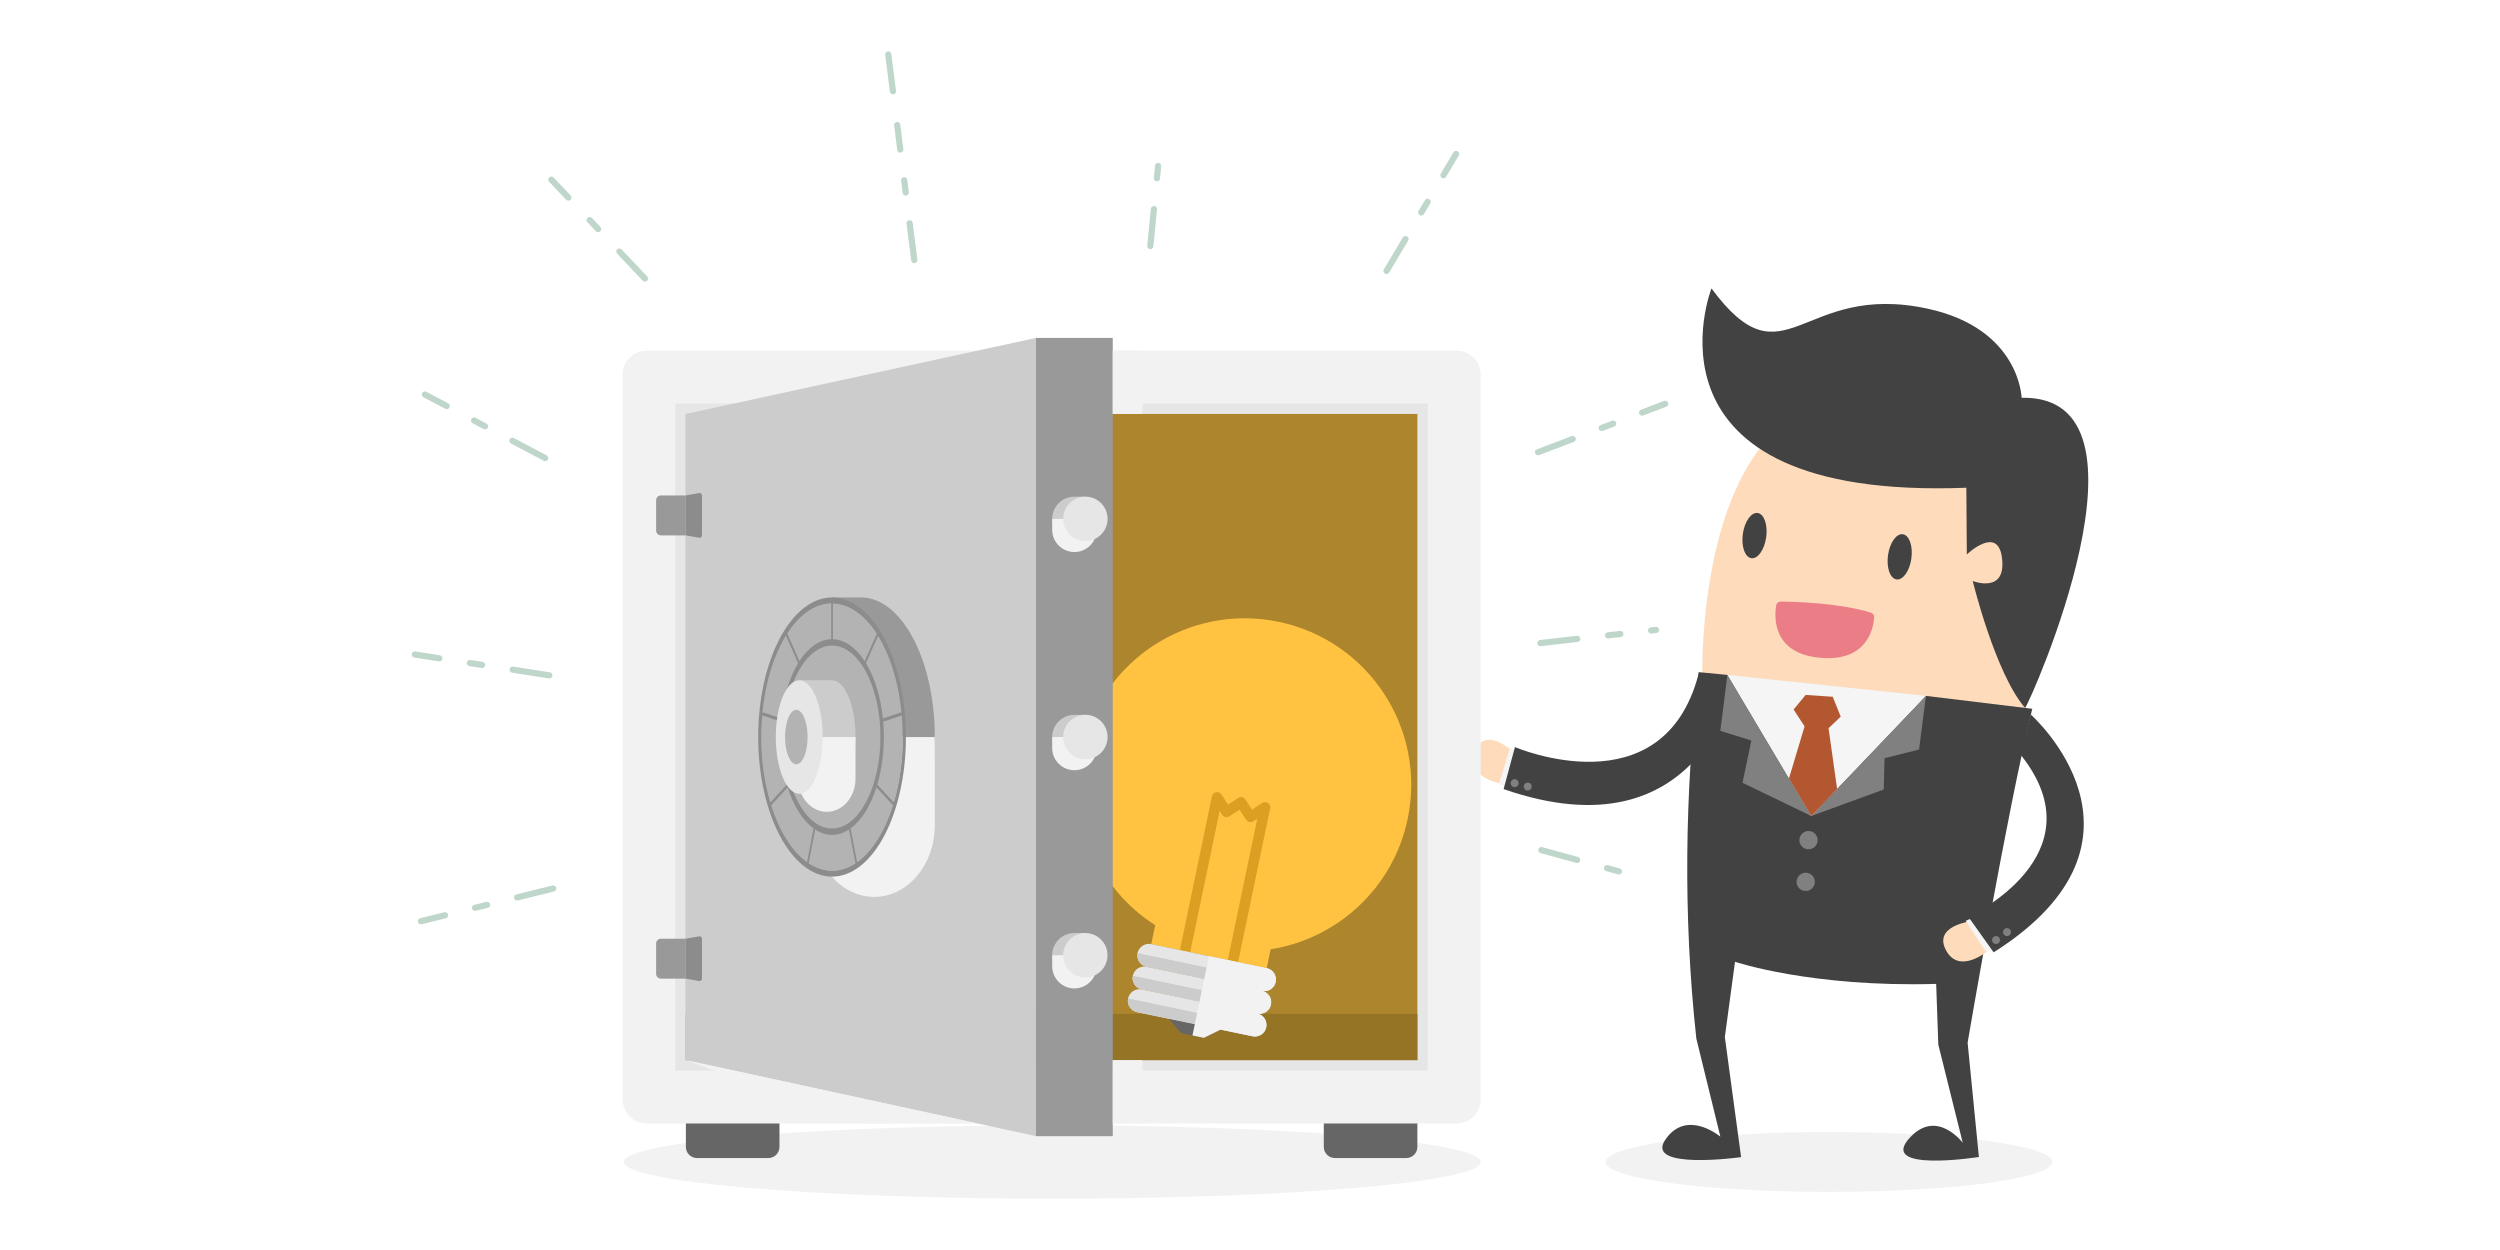 <svg xmlns="http://www.w3.org/2000/svg" xmlns:xlink="http://www.w3.org/1999/xlink" xmlns:xodm="http://www.corel.com/coreldraw/odm/2003" xml:space="preserve" width="86.699mm" height="43.349mm" style="shape-rendering:geometricPrecision; text-rendering:geometricPrecision; image-rendering:optimizeQuality; fill-rule:evenodd; clip-rule:evenodd" viewBox="0 0 3868.33 1934.16"> <defs>  <style type="text/css">   <![CDATA[    .fil0 {fill:white}    .fil4 {fill:#424242;fill-rule:nonzero}    .fil14 {fill:#666666;fill-rule:nonzero}    .fil5 {fill:gray;fill-rule:nonzero}    .fil16 {fill:#8C8C8C;fill-rule:nonzero}    .fil10 {fill:#967426;fill-rule:nonzero}    .fil15 {fill:#999999;fill-rule:nonzero}    .fil9 {fill:#AD852C;fill-rule:nonzero}    .fil7 {fill:#B35730;fill-rule:nonzero}    .fil17 {fill:#B3B3B3;fill-rule:nonzero}    .fil18 {fill:#BFD6CB;fill-rule:nonzero}    .fil13 {fill:#CCCCCC;fill-rule:nonzero}    .fil12 {fill:#DBA021;fill-rule:nonzero}    .fil8 {fill:#E6E6E6;fill-rule:nonzero}    .fil6 {fill:#EB7D86;fill-rule:nonzero}    .fil1 {fill:#F2F2F2;fill-rule:nonzero}    .fil3 {fill:whitesmoke;fill-rule:nonzero}    .fil2 {fill:#FDDBBB;fill-rule:nonzero}    .fil11 {fill:#FFC341;fill-rule:nonzero}   ]]>  </style> </defs> <g id="Capa_x0020_1">    <rect class="fil0" x="-0" y="-0" width="3868.33" height="1934.16"></rect>  <g id="Layer_1">   <g>    <g>     <ellipse class="fil1" cx="2829.97" cy="1797.98" rx="345.69" ry="46.29"></ellipse>    </g>    <g>     <g>      <g>       <path class="fil2" d="M2323.19 1212.74c0,0 -57.23,-10.11 -41.15,-50.23 16.08,-40.11 58.5,0.17 58.5,0.17l-17.35 50.07z"></path>      </g>      <g>       <polygon class="fil3" points="2349.09,1162.81 2336.7,1156.68 2319.24,1213.17 2332.62,1217.44 "></polygon>      </g>      <g>       <path class="fil4" d="M2686.29 1051.64c0,0 -51.66,276.41 -359.69,169.36l17.54 -64.98c0,0 228.67,98.03 284.04,-112.7l58.11 8.32z"></path>      </g>      <g>       <path class="fil5" d="M2361.34 1222.67c-3.08,-1.44 -4.44,-5.1 -3,-8.19 1.44,-3.08 5.1,-4.42 8.19,-2.99 3.08,1.42 4.42,5.09 3,8.17 -1.44,3.09 -5.1,4.43 -8.19,3z"></path>      </g>      <g>       <path class="fil5" d="M2341.06 1217.34c-3.08,-1.44 -4.43,-5.1 -3,-8.19 1.43,-3.07 5.09,-4.42 8.17,-2.98 3.09,1.43 4.44,5.1 3.01,8.18 -1.43,3.09 -5.09,4.43 -8.18,3z"></path>      </g>     </g>     <g>      <g>       <path class="fil2" d="M3131 1108.97c0,0 84.33,-432.37 -180.89,-490.61 -338.1,-74.24 -315.94,444.41 -315.94,444.41l496.83 46.2z"></path>      </g>      <g>       <path class="fil4" d="M2648.18 446.28c0,0 -128.22,328.46 394.42,308.42l0.75 103.22c0,0 47.46,-45.58 54.28,4.42 7.85,57.58 -45.17,36.69 -45.17,36.69 0,0 34.89,143.19 81.05,196.35 7.5,-7.61 219.61,-484.46 -5.38,-479.89 0,0 -2.56,-106.46 -144.4,-137.63 -198.19,-43.55 -221.34,122.46 -335.54,-31.58z"></path>      </g>      <g>       <path class="fil4" d="M2921.38 859.1c-2.68,19.32 3.24,36.09 13.23,37.48 9.98,1.38 20.25,-13.15 22.92,-32.46 2.68,-19.32 -3.25,-36.1 -13.23,-37.48 -9.99,-1.38 -20.25,13.15 -22.92,32.46z"></path>      </g>      <g>       <path class="fil4" d="M2696.74 826.25c-2.68,19.31 3.24,36.09 13.23,37.47 9.98,1.38 20.25,-13.15 22.93,-32.46 2.68,-19.32 -3.26,-36.09 -13.24,-37.48 -9.98,-1.38 -20.24,13.15 -22.92,32.47z"></path>      </g>      <g>       <path class="fil6" d="M2755.49 930.84c20.76,0.21 91.3,2.05 139.57,17.24 3.14,0.99 5.17,4.04 4.93,7.33 -1.27,17.52 -11.21,69.41 -84.7,62.3 -72.5,-7 -69.93,-62.31 -66.98,-80.86 0.56,-3.51 3.62,-6.05 7.17,-6.01z"></path>      </g>     </g>     <g>      <path class="fil4" d="M3144.61 1096.74l-164.57 -19.96 -177.46 185.83 -129.71 -218.32 -44.52 -4.27c-21.18,184.33 -24.35,376.15 -3.56,566.96l37.21 151.85c0,0 -51.82,-43.78 -85.03,4.4 -33.23,48.18 117.1,27.26 117.1,27.26l-25.17 -185.9 15.75 -116.39c0,0 117.65,39.79 311.26,34.23l3.29 93.89 37.85 152.03c0,0 -39.13,-52.49 -80.61,-9.37 -54.31,56.46 105.58,31.27 105.58,31.27l-17.46 -176.89c0,0 60.96,-357.85 100.06,-516.64z"></path>     </g>     <g>      <g>       <g>        <polygon class="fil3" points="2672.87,1044.3 2802.58,1262.61 2980.04,1076.79 "></polygon>       </g>      </g>     </g>     <g>      <g>       <g>        <polygon class="fil5" points="2672.87,1044.3 2661.91,1130.87 2709.89,1145.89 2696.24,1211.24 2802.58,1262.61 "></polygon>       </g>      </g>     </g>     <g>      <g>       <g>        <polygon class="fil5" points="2802.58,1262.61 2914.82,1221.6 2915.95,1173.18 2969.43,1159.79 2980.04,1076.79 "></polygon>       </g>      </g>     </g>     <g>      <g>       <g>        <polygon class="fil7" points="2775.29,1097.85 2793.95,1075.32 2835.83,1078.14 2848.18,1108.86 2829.38,1126.82 2842.65,1220.82 2802.58,1262.61 2768.09,1204.62 2792.29,1123.95 "></polygon>       </g>      </g>     </g>     <g>      <path class="fil5" d="M2811.84 1304.35c-2.39,7.44 -10.36,11.51 -17.8,9.11 -7.44,-2.4 -11.51,-10.36 -9.12,-17.81 2.4,-7.43 10.37,-11.51 17.8,-9.11 7.44,2.4 11.52,10.37 9.12,17.81z"></path>     </g>     <g>      <path class="fil5" d="M2807.52 1368.89c-2.4,7.43 -10.37,11.51 -17.8,9.11 -7.43,-2.4 -11.52,-10.37 -9.1,-17.79 2.38,-7.44 10.36,-11.52 17.79,-9.12 7.44,2.39 11.52,10.37 9.12,17.8z"></path>     </g>     <g>      <g>       <path class="fil2" d="M3076.28 1470.98c0,0 -44.17,37.77 -64.94,-0.13 -20.77,-37.89 37.29,-45.08 37.29,-45.08l27.65 45.21z"></path>      </g>      <g>       <polygon class="fil3" points="3054.18,1419.26 3041.58,1424.94 3074.1,1474.3 3085.9,1466.68 "></polygon>      </g>      <g>       <path class="fil4" d="M3142.13 1105.46c0,0 218.56,193.45 -57.3,368.14l-39.05 -54.82c0,0 205.34,-95.03 80.96,-250.82l15.38 -62.5z"></path>      </g>      <g>       <path class="fil5" d="M3108.19 1447.83c-3.07,1.48 -6.75,0.18 -8.23,-2.88 -1.47,-3.07 -0.17,-6.75 2.89,-8.22 3.06,-1.48 6.75,-0.17 8.23,2.88 1.46,3.07 0.17,6.75 -2.89,8.22z"></path>      </g>      <g>       <path class="fil5" d="M3091.19 1460.1c-3.07,1.47 -6.74,0.18 -8.22,-2.88 -1.47,-3.06 -0.18,-6.75 2.89,-8.22 3.07,-1.46 6.75,-0.19 8.22,2.88 1.47,3.06 0.19,6.74 -2.89,8.22z"></path>      </g>     </g>    </g>   </g>   <g>    <g>     <ellipse class="fil1" cx="1628.08" cy="1797.98" rx="663.06" ry="56.78"></ellipse>    </g>    <path class="fil1" d="M2253.9 1738.37l-1253.37 0c-20.57,0 -37.24,-16.67 -37.24,-37.24l0 -1121.35c0,-20.57 16.67,-37.24 37.24,-37.24l1253.37 0c20.57,0 37.24,16.67 37.24,37.24l0 1121.35c0,20.57 -16.67,37.24 -37.24,37.24z"></path>    <rect class="fil8" transform="matrix(-6.2809E-17 0.342 -0.342 -6.2809E-17 2209.31 624.365)" width="3018.8" height="3404.92"></rect>    <rect class="fil9" x="1061.26" y="640.51" width="1131.91" height="999.88"></rect>    <rect class="fil10" x="1061.26" y="1568.76" width="1131.91" height="71.64"></rect>    <g>     <g>      <g>       <g>        <path class="fil11" d="M2178.19 1266.95c29.06,-139.28 -60.3,-275.73 -199.58,-304.78 -139.28,-29.05 -275.73,60.31 -304.78,199.58 -22.49,107.82 25.99,213.93 113.65,269.85l-6.1 29.25 178.65 37.26 6.1 -29.26c102.7,-16.21 189.56,-94.09 212.06,-201.91z"></path>       </g>      </g>      <g>       <g>        <g>         <path class="fil12" d="M1965.52 1249.4c0,-0.25 -0.04,-0.48 -0.06,-0.72 -0.03,-0.29 -0.03,-0.58 -0.08,-0.87 -0.06,-0.29 -0.16,-0.58 -0.25,-0.86 -0.07,-0.22 -0.12,-0.45 -0.21,-0.66 -0.4,-1 -0.99,-1.91 -1.75,-2.68 -0.15,-0.15 -0.33,-0.27 -0.49,-0.41 -0.24,-0.21 -0.47,-0.43 -0.74,-0.61 -0.22,-0.16 -0.47,-0.26 -0.7,-0.39 -0.23,-0.12 -0.45,-0.27 -0.69,-0.37 -0.48,-0.2 -0.98,-0.36 -1.48,-0.47 -0.02,-0 -0.03,-0.01 -0.04,-0.01l0 0c-0.53,-0.11 -1.06,-0.17 -1.6,-0.17 -0.23,-0 -0.46,0.04 -0.69,0.06 -0.3,0.02 -0.6,0.03 -0.9,0.08 -0.28,0.05 -0.54,0.15 -0.81,0.24 -0.24,0.07 -0.48,0.12 -0.71,0.21 -0.5,0.21 -0.98,0.46 -1.43,0.75l-15.56 10.19 -10.2 -15.57c-2.46,-3.77 -7.51,-4.82 -11.27,-2.36l-15.58 10.2 -10.19 -15.56c-0.29,-0.45 -0.64,-0.87 -1.02,-1.26 -0.16,-0.16 -0.34,-0.28 -0.5,-0.42 -0.24,-0.2 -0.46,-0.41 -0.72,-0.59 -0.23,-0.16 -0.48,-0.27 -0.72,-0.4 -0.22,-0.12 -0.43,-0.26 -0.67,-0.36 -0.99,-0.42 -2.05,-0.64 -3.12,-0.65 -0.25,0 -0.5,0.04 -0.75,0.06 -0.28,0.03 -0.56,0.03 -0.83,0.08 -0.31,0.06 -0.6,0.16 -0.9,0.25 -0.21,0.07 -0.42,0.11 -0.63,0.19 -1,0.4 -1.91,0.99 -2.67,1.75 -0.17,0.17 -0.3,0.36 -0.46,0.54 -0.19,0.22 -0.39,0.43 -0.56,0.68 -0.17,0.25 -0.29,0.51 -0.43,0.77 -0.11,0.21 -0.25,0.41 -0.33,0.63 -0.21,0.49 -0.38,1 -0.49,1.53l0 0 -50.15 240.44c-0.92,4.4 1.91,8.72 6.31,9.64 4.41,0.92 8.72,-1.91 9.64,-6.31l46.14 -221.19 3.89 5.93c1.18,1.81 3.04,3.07 5.15,3.51 2.11,0.44 4.31,0.03 6.13,-1.16l15.58 -10.2 10.2 15.57c1.18,1.81 3.03,3.07 5.15,3.52 2.11,0.44 4.32,0.02 6.13,-1.16l5.93 -3.89 -46.14 221.19c-0.92,4.4 1.91,8.72 6.31,9.64 4.41,0.92 8.72,-1.91 9.64,-6.31l50.15 -240.44 0 0c0.12,-0.52 0.17,-1.06 0.17,-1.59z"></path>        </g>       </g>      </g>      <g>       <g>        <g>         <g>          <path class="fil8" d="M1952.71 1533.21l-178.65 -37.27c-9.69,-2.02 -15.91,-11.52 -13.89,-21.21 2.02,-9.69 11.52,-15.91 21.21,-13.89l178.65 37.27c9.69,2.02 15.91,11.52 13.89,21.2 -2.02,9.69 -11.52,15.91 -21.21,13.89z"></path>         </g>        </g>       </g>      </g>      <g>       <g>        <g>         <g>          <path class="fil8" d="M1945.39 1568.3l-178.65 -37.27c-9.69,-2.02 -15.91,-11.52 -13.89,-21.21 2.02,-9.69 11.52,-15.91 21.21,-13.89l178.65 37.27c9.69,2.02 15.91,11.52 13.89,21.21 -2.02,9.69 -11.52,15.9 -21.21,13.89z"></path>         </g>        </g>       </g>      </g>      <g>       <g>        <g>         <g>          <path class="fil8" d="M1938.07 1603.4l-178.65 -37.27c-9.69,-2.02 -15.91,-11.52 -13.89,-21.21 2.02,-9.69 11.52,-15.91 21.21,-13.89l178.65 37.26c9.69,2.03 15.91,11.52 13.89,21.21 -2.02,9.69 -11.52,15.91 -21.21,13.89z"></path>         </g>        </g>       </g>      </g>      <g>       <g>        <g>         <g>          <path class="fil13" d="M1774.06 1495.95l178.65 37.26c9.69,2.03 19.19,-4.2 21.21,-13.89l-213.74 -44.58c-2.02,9.69 4.19,19.19 13.89,21.21z"></path>         </g>        </g>       </g>      </g>      <g>       <g>        <g>         <g>          <path class="fil13" d="M1766.74 1531.04l178.65 37.26c9.69,2.03 19.19,-4.19 21.2,-13.89l-213.74 -44.58c-2.02,9.69 4.2,19.18 13.89,21.2z"></path>         </g>        </g>       </g>      </g>      <g>       <g>        <g>         <polygon class="fil14" points="1862.82,1605.9 1827.39,1598.51 1808.68,1576.4 1888.81,1593.12 "></polygon>        </g>       </g>      </g>      <g>       <g>        <g>         <g>          <path class="fil13" d="M1759.42 1566.13l178.65 37.27c9.69,2.02 19.19,-4.2 21.21,-13.89l-213.74 -44.58c-2.02,9.69 4.19,19.18 13.89,21.2z"></path>         </g>        </g>       </g>      </g>     </g>     <path class="fil1" d="M1960.03 1498.12l-89.33 -18.63 -25.6 122.71 17.72 3.7 25.99 -12.78 49.25 10.27c9.69,2.03 19.19,-4.2 21.21,-13.89 2.02,-9.69 -4.2,-19.19 -13.89,-21.21 9.69,2.03 19.19,-4.2 21.2,-13.89 2.03,-9.69 -4.2,-19.19 -13.89,-21.21 9.69,2.02 19.19,-4.2 21.21,-13.89 2.02,-9.69 -4.2,-19.18 -13.89,-21.2z"></path>    </g>    <polygon class="fil13" points="1603.05,1758.05 1061.26,1640.4 1061.26,640.52 1603.05,522.86 "></polygon>    <rect class="fil15" x="1603.06" y="522.86" width="118.74" height="1235.19"></rect>    <g>     <path class="fil13" d="M1679.44 1106.11l-17.01 0c-18.97,0 -34.35,15.38 -34.35,34.35 0,18.97 15.38,34.35 34.35,34.35l17.01 0 0 -68.7z"></path>     <path class="fil1" d="M1628.08 1140.45l0 17.01c0,18.97 15.38,34.35 34.35,34.35 18.97,0 34.35,-15.38 34.35,-34.35l0 -17.01 -68.7 0z"></path>     <circle class="fil8" transform="matrix(0.242 -0.242 0.242 0.242 1679.42 1140.45)" r="100.46"></circle>    </g>    <g>     <path class="fil13" d="M1679.44 1443.73l-17.01 0c-18.97,0 -34.35,15.38 -34.35,34.35 0,18.97 15.38,34.35 34.35,34.35l17.01 0 0 -68.7z"></path>     <path class="fil1" d="M1628.08 1478.08l0 17.01c0,18.97 15.38,34.35 34.35,34.35 18.97,0 34.35,-15.38 34.35,-34.35l0 -17.01 -68.7 0z"></path>     <circle class="fil8" transform="matrix(0.078 -0.333 0.333 0.078 1679.34 1478.11)" r="100.46"></circle>    </g>    <g>     <path class="fil13" d="M1679.44 768.48l-17.01 0c-18.97,0 -34.35,15.38 -34.35,34.35 0,18.97 15.38,34.35 34.35,34.35l17.01 0 0 -68.7z"></path>     <path class="fil1" d="M1628.08 802.83l0 17.01c0,18.97 15.38,34.35 34.35,34.35 18.97,0 34.35,-15.38 34.35,-34.35l0 -17.01 -68.7 0z"></path>     <circle class="fil8" cx="1679.44" cy="802.83" r="34.35"></circle>    </g>    <g>     <path class="fil16" d="M1081.82 832.12l-20.56 -3.72 0 -61.78 20.56 -3.72c2.28,-0.41 4.39,1.35 4.39,3.67l0 61.88c0,2.32 -2.1,4.08 -4.39,3.67z"></path>     <path class="fil15" d="M1061.26 828.4l-38.59 0c-4.11,0 -7.45,-3.33 -7.45,-7.45l0 -46.88c0,-4.11 3.33,-7.45 7.45,-7.45l38.59 0 0 61.78z"></path>    </g>    <g>     <path class="fil16" d="M1081.82 1518.01l-20.56 -3.72 0 -61.78 20.56 -3.72c2.28,-0.41 4.39,1.34 4.39,3.66l0 61.88c0,2.33 -2.1,4.08 -4.39,3.67z"></path>     <path class="fil15" d="M1061.26 1514.29l-38.59 0c-4.11,0 -7.45,-3.34 -7.45,-7.45l0 -46.88c0,-4.11 3.33,-7.45 7.45,-7.45l38.59 0 0 61.78z"></path>    </g>    <g>     <path class="fil15" d="M1332.16 924.48c-8.62,0 -44.69,0 -44.69,0l0 431.95c0,0 37.21,0 44.69,0 63.11,0 114.27,-96.7 114.27,-215.97 0,-119.28 -51.16,-215.97 -114.27,-215.97z"></path>     <path class="fil1" d="M1446.43 1276.89l0 -136.43 -187.6 0 0 136.44c0,61.25 41.99,110.91 93.8,110.91 51.81,0 93.8,-49.65 93.8,-110.91z"></path>     <g>      <g>       <ellipse class="fil17" cx="1287.47" cy="1140.45" rx="109.44" ry="206.84"></ellipse>      </g>      <path class="fil16" d="M1287.46 924.48c-63.11,0 -114.27,96.7 -114.27,215.97 0,119.28 51.16,215.98 114.27,215.98 63.11,0 114.28,-96.7 114.28,-215.98 0,-119.28 -51.16,-215.97 -114.28,-215.97zm107.54 177.62l-28.87 9.62c-3.46,-33.9 -12.92,-63.78 -26.2,-85.59l18.86 -42.48c18.45,30 31.53,71.41 36.2,118.45zm-107.54 179.87c-41.29,0 -74.88,-63.48 -74.88,-141.52 0,-78.04 33.59,-141.52 74.88,-141.52 41.29,0 74.88,63.49 74.88,141.52 0.01,78.03 -33.58,141.52 -74.88,141.52zm69.34 -301.54l-18.87 42.5c-13.47,-20.7 -30.55,-33.29 -49.15,-33.86l0 -55.39c25.8,0.58 49.46,17.99 68.02,46.75zm-70.65 -46.75l0 55.39c-18.61,0.57 -35.68,13.15 -49.15,33.86l-18.87 -42.49c18.57,-28.77 42.22,-46.18 68.02,-46.76zm-70.01 49.97l18.86 42.48c-13.28,21.8 -22.74,51.69 -26.2,85.58l-28.86 -9.62c4.66,-47.04 17.75,-88.45 36.2,-118.45zm-38.12 156.8c0,-11.4 0.51,-22.57 1.45,-33.47l28.86 9.62c-0.65,7.77 -1,15.74 -1,23.85 0,26.68 3.68,51.75 10.11,73.54l-25.41 27.73c-8.91,-29.94 -14.02,-64.46 -14.02,-101.27zm15.33 105.57l25.41 -27.73c9.17,28.81 23.28,51.38 40.08,63.58l-10.03 52.1c-23.33,-16.66 -42.86,-47.95 -55.45,-87.96zm94.11 101.27c-12.69,0 -24.86,-4.13 -36.19,-11.63l10.03 -52.09c8.21,5.37 17,8.33 26.16,8.33 9.16,0 17.96,-2.96 26.16,-8.33l10.03 52.09c-11.33,7.51 -23.5,11.63 -36.2,11.63zm38.67 -13.32l-10.03 -52.11c16.8,-12.19 30.91,-34.77 40.08,-63.58l25.41 27.73c-12.59,40.01 -32.11,71.3 -55.45,87.96zm31.35 -119.98c6.43,-21.79 10.11,-46.86 10.11,-73.54 0,-8.12 -0.35,-16.08 -1,-23.85l28.86 -9.62c0.94,10.9 1.45,22.07 1.45,33.47 0,36.8 -5.1,71.32 -14.02,101.26l-25.41 -27.73z"></path>      <path class="fil13" d="M1287.46 1052.65l-50.75 0 0 175.6 50.75 0c20.06,0 36.31,-39.31 36.31,-87.8 0,-48.5 -16.25,-87.8 -36.31,-87.8z"></path>      <path class="fil1" d="M1323.77 1204.82l0 -64.37 -88.78 0 0 64.38c0,28.37 19.87,51.37 44.39,51.37 24.52,-0 44.39,-23.01 44.39,-51.38z"></path>      <ellipse class="fil8" cx="1236.71" cy="1140.45" rx="36.3" ry="87.8"></ellipse>      <path class="fil17" d="M1249.59 1140.45c0,23.3 -7.81,42.19 -17.44,42.19 -9.64,0 -17.44,-18.89 -17.44,-42.19 0,-23.3 7.81,-42.18 17.44,-42.18 9.63,0 17.44,18.89 17.44,42.18z"></path>     </g>    </g>    <path class="fil14" d="M1188.89 1791.88l-110.43 0c-9.5,0 -17.2,-7.7 -17.2,-17.2l0 -36.31 144.83 0 0 36.31c0,9.5 -7.71,17.2 -17.2,17.2z"></path>    <path class="fil14" d="M2175.96 1791.88l-110.42 0c-9.5,0 -17.2,-7.7 -17.2,-17.2l0 -36.31 144.83 0 0 36.31c-0,9.5 -7.71,17.2 -17.21,17.2z"></path>    <polygon class="fil1" points="1061.26,1640.4 1329.87,1738.37 1512.44,1738.37 "></polygon>    <g>     <path class="fil18" d="M859.18 1378.32c-0.58,0.55 -1.31,0.96 -2.14,1.16l-55.77 13.8c-2.57,0.64 -5.16,-0.93 -5.8,-3.49 -0.63,-2.57 0.93,-5.16 3.49,-5.8l55.77 -13.8c2.57,-0.64 5.16,0.93 5.8,3.49 0.43,1.74 -0.15,3.48 -1.36,4.64zm-102.24 25.29c-0.58,0.55 -1.31,0.96 -2.14,1.16l-18.59 4.6c-2.57,0.64 -5.16,-0.93 -5.8,-3.49 -0.63,-2.57 0.93,-5.16 3.5,-5.8l18.58 -4.6c2.57,-0.64 5.16,0.93 5.8,3.49 0.43,1.74 -0.15,3.49 -1.36,4.64zm-65.06 16.1c-0.58,0.55 -1.31,0.96 -2.14,1.16l-37.18 9.2c-2.56,0.64 -5.16,-0.93 -5.79,-3.49 -0.64,-2.57 0.93,-5.17 3.49,-5.8l37.18 -9.2c2.56,-0.64 5.16,0.93 5.8,3.49 0.43,1.74 -0.15,3.49 -1.36,4.64z"></path>    </g>    <g>     <path class="fil18" d="M853.32 1048.48c-1.04,0.99 -2.5,1.49 -4.03,1.25l-56.77 -8.8c-2.62,-0.41 -4.4,-2.85 -4,-5.46 0.4,-2.61 2.85,-4.4 5.46,-4l56.78 8.81c2.61,0.4 4.4,2.85 3.99,5.46 -0.16,1.09 -0.69,2.04 -1.43,2.74zm-104.08 -16.13c-1.04,0.98 -2.51,1.49 -4.03,1.25l-18.92 -2.94c-2.62,-0.41 -4.4,-2.85 -4,-5.46 0.4,-2.62 2.86,-4.41 5.46,-4l18.93 2.94c2.61,0.41 4.4,2.85 3.99,5.46 -0.16,1.09 -0.69,2.03 -1.43,2.74zm-66.24 -10.27c-1.04,0.98 -2.5,1.49 -4.03,1.25l-37.85 -5.87c-2.61,-0.41 -4.4,-2.85 -3.99,-5.46 0.4,-2.62 2.85,-4.41 5.46,-4l37.85 5.87c2.61,0.41 4.4,2.86 3.99,5.47 -0.16,1.09 -0.69,2.03 -1.43,2.74z"></path>    </g>    <g>     <path class="fil18" d="M846.85 712.3c-1.45,1.37 -3.66,1.74 -5.52,0.75l-50.79 -26.85c-2.33,-1.24 -3.23,-4.13 -1.99,-6.47 1.24,-2.34 4.13,-3.23 6.47,-2l50.79 26.84c2.34,1.24 3.23,4.14 1.99,6.47 -0.25,0.48 -0.58,0.9 -0.95,1.25zm-93.11 -49.21c-1.45,1.37 -3.67,1.74 -5.53,0.75l-16.93 -8.95c-2.34,-1.24 -3.23,-4.13 -1.99,-6.47 1.24,-2.34 4.14,-3.23 6.47,-2l16.93 8.95c2.33,1.24 3.23,4.14 1.99,6.47 -0.25,0.47 -0.57,0.89 -0.94,1.24zm-59.26 -31.32c-1.45,1.37 -3.67,1.74 -5.53,0.75l-33.87 -17.89c-2.33,-1.24 -3.23,-4.13 -1.99,-6.47 1.24,-2.34 4.13,-3.23 6.47,-2l33.87 17.89c2.33,1.24 3.23,4.14 1.99,6.47 -0.25,0.47 -0.57,0.89 -0.94,1.24z"></path>    </g>    <g>     <path class="fil18" d="M1001.18 434.47c-1.92,1.82 -4.95,1.74 -6.77,-0.19l-39.48 -41.74c-1.82,-1.92 -1.74,-4.95 0.19,-6.77 1.92,-1.82 4.95,-1.73 6.77,0.19l39.47 41.74c1.82,1.92 1.73,4.95 -0.19,6.77zm-72.38 -76.52c-1.92,1.82 -4.95,1.73 -6.77,-0.19l-13.16 -13.92c-1.82,-1.92 -1.74,-4.95 0.19,-6.77 1.92,-1.82 4.95,-1.73 6.77,0.19l13.16 13.91c1.82,1.92 1.73,4.95 -0.19,6.77zm-46.05 -48.7c-1.92,1.82 -4.95,1.74 -6.77,-0.19l-26.32 -27.83c-1.82,-1.92 -1.74,-4.95 0.19,-6.77 1.92,-1.82 4.95,-1.73 6.77,0.19l26.32 27.82c1.82,1.92 1.73,4.95 -0.19,6.77z"></path>    </g>    <g>     <path class="fil18" d="M1417.98 405.9c-0.71,0.67 -1.63,1.13 -2.69,1.27 -2.62,0.33 -5.02,-1.53 -5.35,-4.15l-7.21 -56.99c-0.33,-2.62 1.52,-5.02 4.15,-5.35 2.63,-0.33 5.02,1.53 5.35,4.15l7.21 57c0.2,1.57 -0.39,3.07 -1.47,4.08zm-13.22 -104.49c-0.71,0.67 -1.63,1.13 -2.69,1.27 -2.62,0.33 -5.01,-1.52 -5.35,-4.15l-2.4 -19c-0.33,-2.62 1.52,-5.02 4.15,-5.35 2.62,-0.33 5.02,1.53 5.35,4.15l2.4 19c0.2,1.58 -0.39,3.07 -1.46,4.08zm-8.41 -66.49c-0.71,0.67 -1.63,1.13 -2.68,1.27 -2.62,0.33 -5.02,-1.53 -5.35,-4.15l-4.81 -37.99c-0.34,-2.62 1.52,-5.02 4.15,-5.35 2.62,-0.33 5.02,1.53 5.35,4.15l4.81 38c0.19,1.57 -0.4,3.06 -1.47,4.08zm-11.42 -90.24c-0.71,0.67 -1.63,1.13 -2.68,1.27 -2.62,0.33 -5.02,-1.53 -5.35,-4.15l-7.21 -57c-0.33,-2.62 1.52,-5.01 4.15,-5.35 2.63,-0.33 5.02,1.53 5.35,4.15l7.21 57c0.2,1.57 -0.39,3.06 -1.46,4.08z"></path>    </g>    <g>     <path class="fil18" d="M2148.66 422.76c-1.51,1.43 -3.85,1.75 -5.73,0.63 -2.28,-1.35 -3.02,-4.29 -1.67,-6.56l29.36 -49.38c1.34,-2.28 4.29,-3.02 6.56,-1.67 2.27,1.35 3.02,4.29 1.67,6.56l-29.36 49.38c-0.23,0.39 -0.51,0.74 -0.83,1.04zm53.83 -90.53c-1.51,1.43 -3.85,1.75 -5.73,0.63 -2.27,-1.35 -3.02,-4.29 -1.67,-6.56l9.78 -16.46c1.34,-2.28 4.29,-3.02 6.56,-1.66 2.27,1.35 3.02,4.28 1.67,6.56l-9.78 16.46c-0.24,0.39 -0.52,0.74 -0.83,1.04zm34.25 -57.61c-1.51,1.43 -3.85,1.75 -5.73,0.63 -2.27,-1.35 -3.02,-4.28 -1.67,-6.56l19.57 -32.92c1.35,-2.28 4.29,-3.02 6.56,-1.66 2.27,1.35 3.02,4.28 1.67,6.56l-19.57 32.92c-0.23,0.39 -0.51,0.74 -0.83,1.04z"></path>    </g>    <g>     <path class="fil18" d="M2579.98 628.28c-0.45,0.42 -0.98,0.76 -1.59,1l-35.8 13.62c-2.47,0.94 -5.24,-0.3 -6.18,-2.77 -0.95,-2.48 0.3,-5.22 2.77,-6.18l35.8 -13.62c2.47,-0.94 5.24,0.3 6.18,2.78 0.71,1.87 0.18,3.9 -1.19,5.18zm-80.54 30.64c-0.44,0.42 -0.98,0.77 -1.58,1l-17.9 6.81c-2.47,0.94 -5.24,-0.3 -6.18,-2.77 -0.94,-2.48 0.32,-5.24 2.78,-6.18l17.9 -6.81c2.47,-0.94 5.24,0.3 6.18,2.78 0.71,1.87 0.17,3.9 -1.19,5.18zm-62.64 23.84c-0.44,0.42 -0.98,0.77 -1.58,0.99l-53.7 20.43c-2.47,0.94 -5.24,-0.3 -6.18,-2.78 -0.95,-2.47 0.32,-5.24 2.77,-6.18l53.7 -20.43c2.47,-0.94 5.24,0.3 6.18,2.78 0.71,1.87 0.17,3.9 -1.19,5.18z"></path>    </g>    <g>     <path class="fil18" d="M2565.63 978.16c-0.73,0.69 -1.67,1.15 -2.74,1.28l-7.56 0.86c-2.62,0.3 -5,-1.58 -5.3,-4.21 -0.3,-2.63 1.59,-4.99 4.22,-5.3l7.56 -0.86c2.62,-0.3 5,1.58 5.3,4.21 0.18,1.56 -0.41,3.02 -1.47,4.02zm-55.13 6.29c-0.73,0.69 -1.67,1.15 -2.74,1.28l-19.03 2.17c-2.62,0.3 -5,-1.58 -5.3,-4.22 -0.3,-2.62 1.59,-4.99 4.22,-5.3l19.02 -2.17c2.63,-0.3 5,1.58 5.3,4.21 0.18,1.56 -0.41,3.03 -1.47,4.02zm-66.6 7.6c-0.72,0.69 -1.67,1.15 -2.74,1.28l-57.08 6.52c-2.62,0.3 -5,-1.58 -5.3,-4.21 -0.3,-2.63 1.58,-5 4.21,-5.3l57.08 -6.52c2.62,-0.3 5,1.59 5.3,4.21 0.18,1.56 -0.41,3.03 -1.47,4.02z"></path>    </g>    <g>     <path class="fil18" d="M2508.34 1351.87c-1.17,1.11 -2.89,1.6 -4.56,1.14l-18.47 -5.08c-2.55,-0.7 -4.05,-3.33 -3.35,-5.89 0.71,-2.54 3.33,-4.05 5.89,-3.35l18.47 5.08c2.55,0.7 4.05,3.33 3.35,5.89 -0.25,0.87 -0.71,1.62 -1.33,2.2zm-64.62 -17.76c-1.17,1.11 -2.89,1.6 -4.56,1.14l-55.4 -15.22c-2.55,-0.7 -4.05,-3.33 -3.35,-5.89 0.71,-2.54 3.33,-4.05 5.89,-3.35l55.4 15.22c2.55,0.7 4.05,3.33 3.34,5.89 -0.25,0.87 -0.71,1.62 -1.33,2.2z"></path>    </g>    <g>     <path class="fil18" d="M1783.21 384.2c-0.97,0.92 -2.32,1.43 -3.75,1.29 -2.63,-0.25 -4.56,-2.6 -4.3,-5.23l5.56 -57.18c0.25,-2.62 2.58,-4.56 5.22,-4.3 2.63,0.25 4.56,2.6 4.3,5.23l-5.56 57.18c-0.12,1.2 -0.66,2.25 -1.47,3.02zm10.2 -104.83c-0.97,0.92 -2.32,1.43 -3.75,1.29 -2.63,-0.25 -4.56,-2.6 -4.3,-5.23l1.85 -19.06c0.25,-2.62 2.58,-4.56 5.23,-4.3 2.63,0.25 4.56,2.6 4.3,5.22l-1.85 19.06c-0.11,1.2 -0.66,2.25 -1.47,3.02z"></path>    </g>    <rect class="fil1" x="1721.8" y="542.54" width="45.84" height="97.97"></rect>    <rect class="fil1" x="1721.8" y="1640.4" width="45.84" height="97.97"></rect>   </g>  </g> </g></svg>